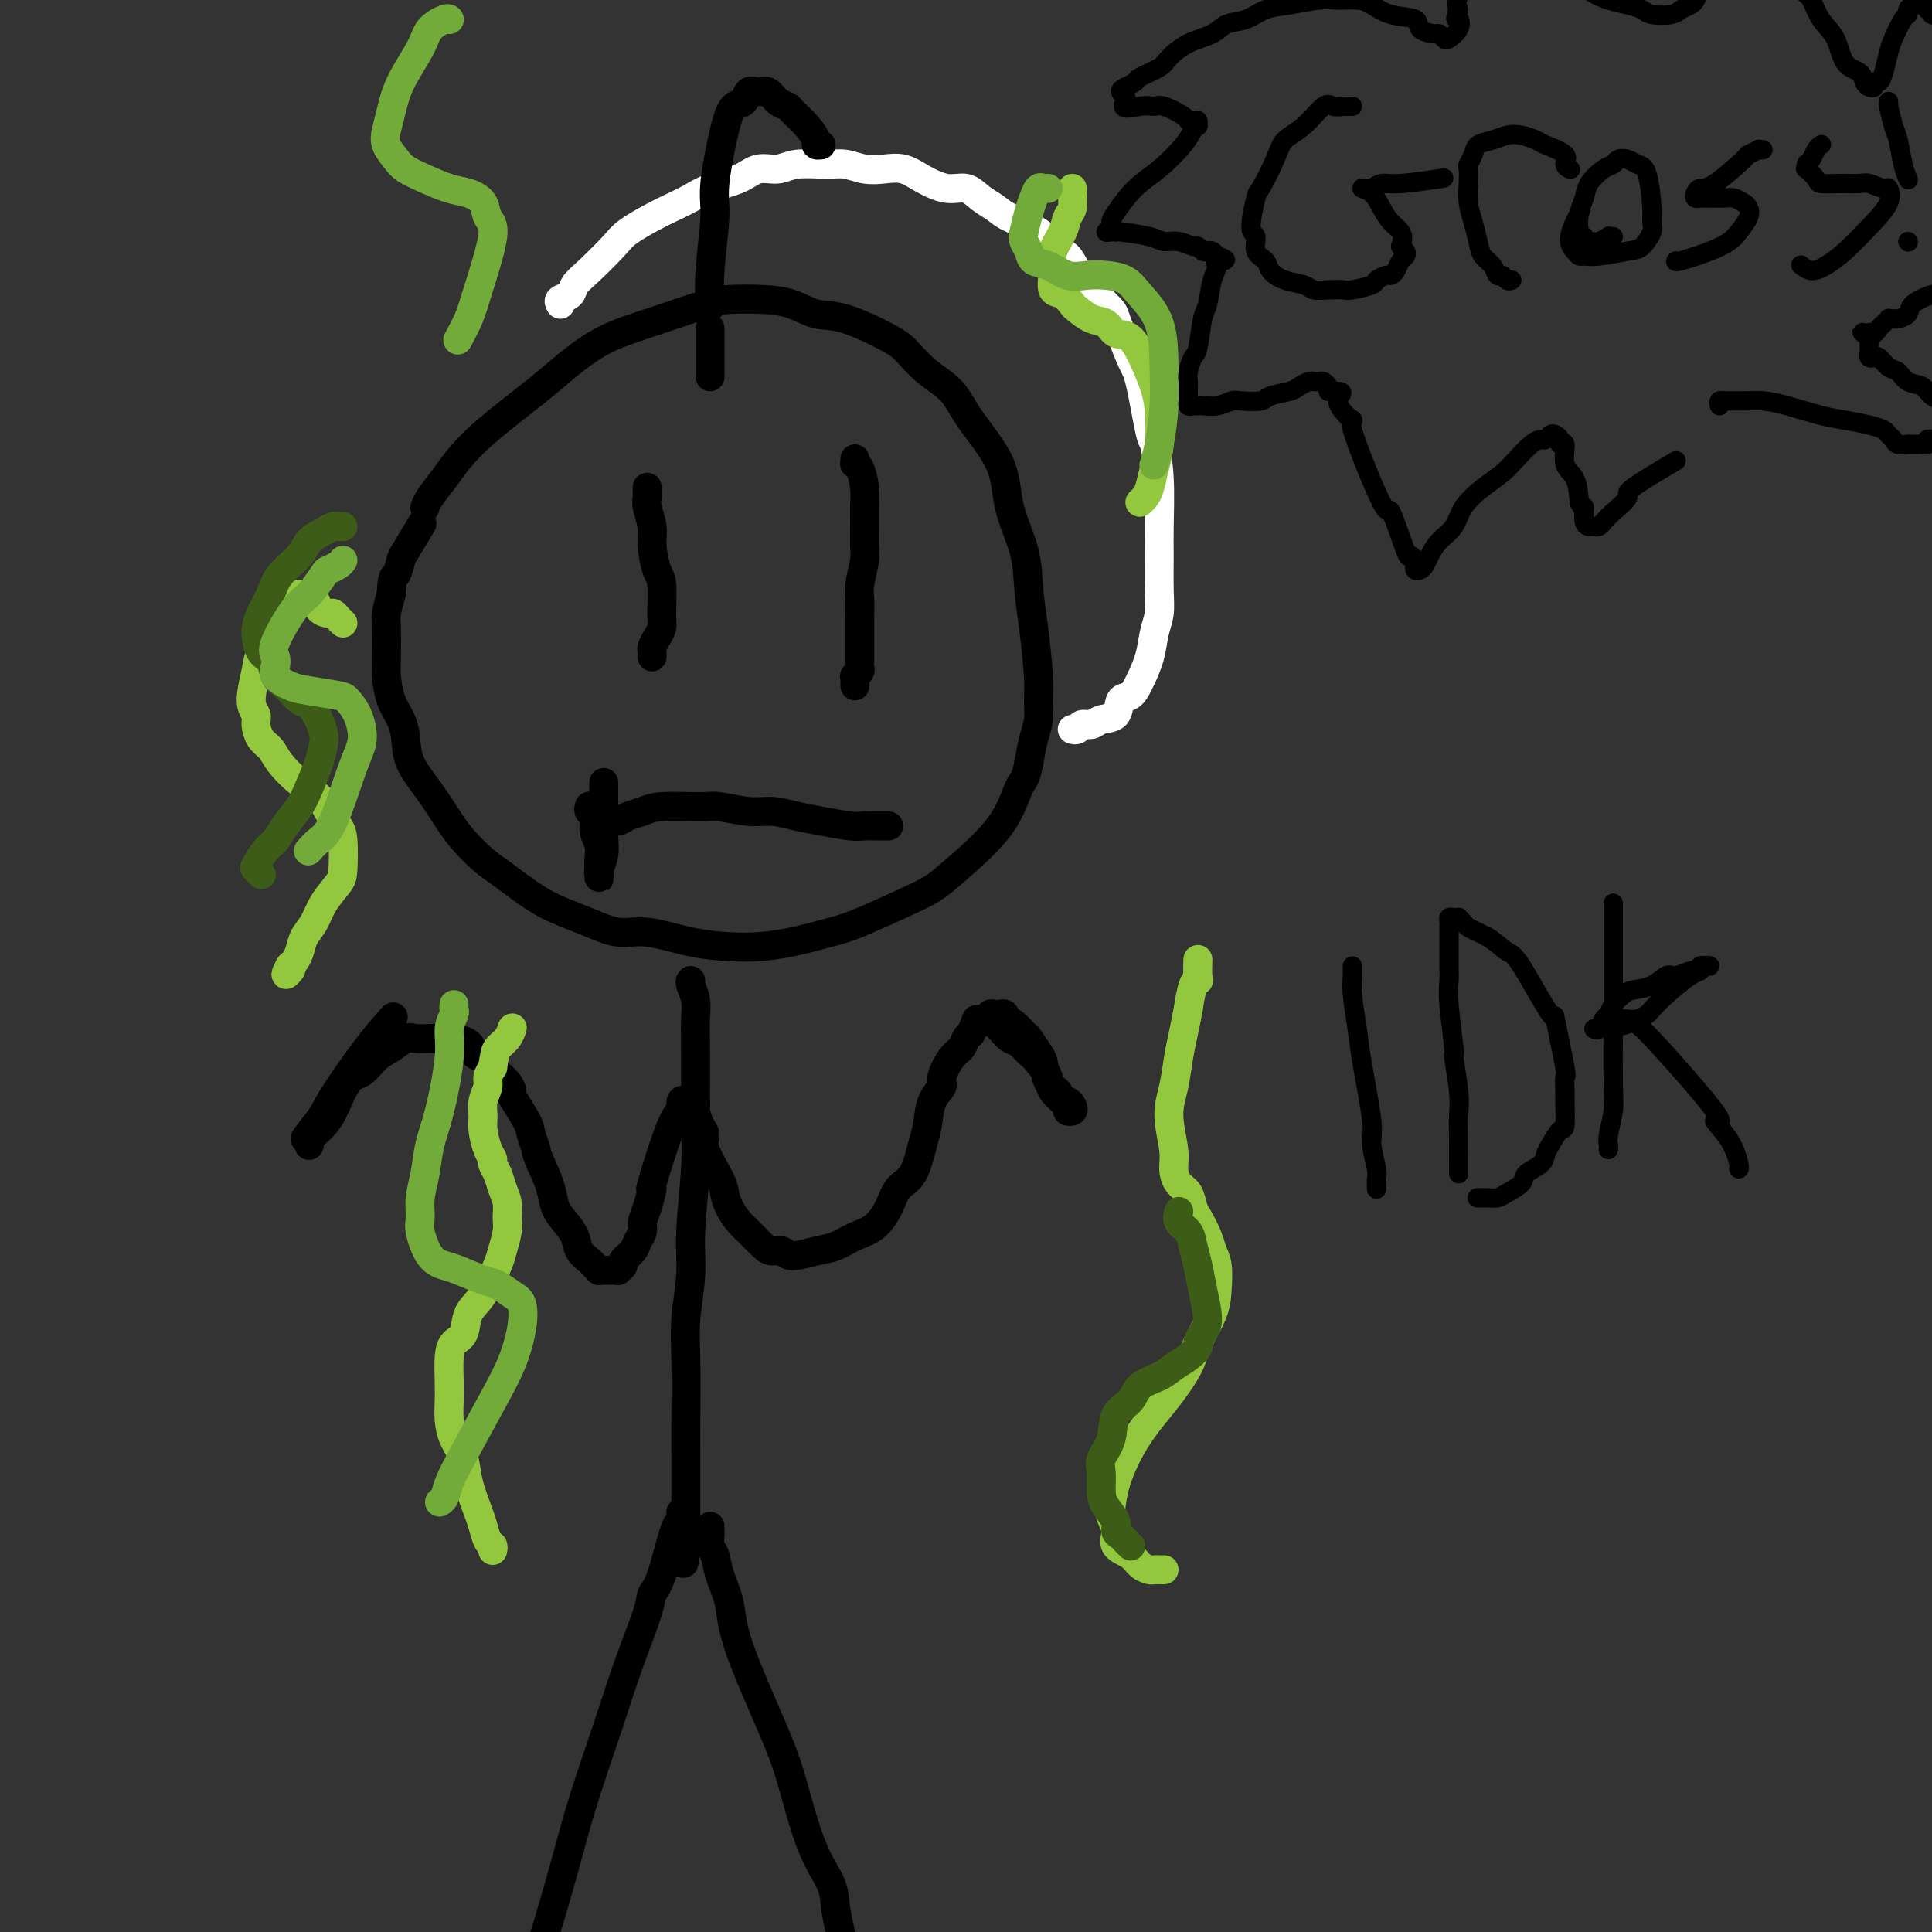 <svg viewBox='0 0 400 400' version='1.1' xmlns='http://www.w3.org/2000/svg' xmlns:xlink='http://www.w3.org/1999/xlink'><rect x="0" y="0" width="400" height="400" fill="#333333" stroke="none"/><g fill='none' stroke='#FFFFFF' stroke-width='6' stroke-linecap='round' stroke-linejoin='round'><path d='M116,63c-0.211,-0.355 -0.422,-0.710 0,-1c0.422,-0.290 1.475,-0.513 2,-1c0.525,-0.487 0.520,-1.236 1,-2c0.480,-0.764 1.443,-1.541 3,-3c1.557,-1.459 3.708,-3.598 5,-5c1.292,-1.402 1.725,-2.066 3,-3c1.275,-0.934 3.391,-2.136 5,-3c1.609,-0.864 2.712,-1.388 4,-2c1.288,-0.612 2.760,-1.312 4,-2c1.240,-0.688 2.247,-1.365 4,-2c1.753,-0.635 4.251,-1.228 6,-2c1.749,-0.772 2.750,-1.725 4,-2c1.250,-0.275 2.749,0.126 4,0c1.251,-0.126 2.252,-0.780 4,-1c1.748,-0.220 4.242,-0.008 6,0c1.758,0.008 2.779,-0.189 4,0c1.221,0.189 2.640,0.762 4,1c1.360,0.238 2.661,0.139 4,0c1.339,-0.139 2.718,-0.319 4,0c1.282,0.319 2.469,1.135 4,2c1.531,0.865 3.407,1.778 5,2c1.593,0.222 2.902,-0.247 4,0c1.098,0.247 1.984,1.211 3,2c1.016,0.789 2.163,1.404 3,2c0.837,0.596 1.364,1.174 3,2c1.636,0.826 4.381,1.901 6,3c1.619,1.099 2.111,2.223 3,3c0.889,0.777 2.177,1.208 3,2c0.823,0.792 1.183,1.944 2,3c0.817,1.056 2.091,2.016 3,3c0.909,0.984 1.455,1.992 2,3'/><path d='M228,62c2.533,2.626 2.366,2.191 3,4c0.634,1.809 2.068,5.861 3,8c0.932,2.139 1.360,2.364 2,5c0.640,2.636 1.492,7.682 2,10c0.508,2.318 0.672,1.907 1,3c0.328,1.093 0.821,3.688 1,7c0.179,3.312 0.045,7.340 0,10c-0.045,2.660 -0.000,3.953 0,6c0.000,2.047 -0.044,4.848 0,7c0.044,2.152 0.178,3.656 0,5c-0.178,1.344 -0.668,2.529 -1,4c-0.332,1.471 -0.507,3.228 -1,5c-0.493,1.772 -1.305,3.560 -2,5c-0.695,1.440 -1.274,2.534 -2,3c-0.726,0.466 -1.599,0.306 -2,1c-0.401,0.694 -0.331,2.242 -1,3c-0.669,0.758 -2.078,0.725 -3,1c-0.922,0.275 -1.358,0.858 -2,1c-0.642,0.142 -1.492,-0.158 -2,0c-0.508,0.158 -0.675,0.773 -1,1c-0.325,0.227 -0.807,0.065 -1,0c-0.193,-0.065 -0.096,-0.032 0,0'/></g>
<g fill='none' stroke='#000000' stroke-width='6' stroke-linecap='round' stroke-linejoin='round'><path d='M88,105c-0.039,0.129 -0.077,0.257 0,0c0.077,-0.257 0.271,-0.900 1,-2c0.729,-1.100 1.995,-2.655 3,-4c1.005,-1.345 1.750,-2.478 3,-4c1.250,-1.522 3.005,-3.433 6,-6c2.995,-2.567 7.230,-5.789 10,-8c2.770,-2.211 4.075,-3.412 6,-5c1.925,-1.588 4.469,-3.564 7,-5c2.531,-1.436 5.050,-2.333 7,-3c1.950,-0.667 3.332,-1.105 6,-2c2.668,-0.895 6.621,-2.246 9,-3c2.379,-0.754 3.184,-0.909 5,-1c1.816,-0.091 4.643,-0.116 7,0c2.357,0.116 4.244,0.375 6,1c1.756,0.625 3.381,1.615 5,2c1.619,0.385 3.231,0.163 6,1c2.769,0.837 6.695,2.733 9,4c2.305,1.267 2.989,1.903 4,3c1.011,1.097 2.349,2.653 4,4c1.651,1.347 3.616,2.486 5,4c1.384,1.514 2.188,3.403 4,6c1.812,2.597 4.632,5.900 6,9c1.368,3.100 1.285,5.995 2,9c0.715,3.005 2.230,6.120 3,9c0.770,2.880 0.796,5.526 1,8c0.204,2.474 0.588,4.775 1,8c0.412,3.225 0.854,7.372 1,10c0.146,2.628 -0.002,3.735 0,5c0.002,1.265 0.154,2.687 0,4c-0.154,1.313 -0.616,2.518 -1,4c-0.384,1.482 -0.692,3.241 -1,5'/><path d='M213,158c-0.649,3.563 -1.271,3.470 -2,5c-0.729,1.530 -1.566,4.683 -4,8c-2.434,3.317 -6.465,6.800 -9,9c-2.535,2.200 -3.576,3.118 -5,4c-1.424,0.882 -3.233,1.729 -6,3c-2.767,1.271 -6.491,2.968 -9,4c-2.509,1.032 -3.801,1.399 -6,2c-2.199,0.601 -5.304,1.435 -8,2c-2.696,0.565 -4.981,0.861 -7,1c-2.019,0.139 -3.771,0.122 -6,0c-2.229,-0.122 -4.934,-0.350 -8,-1c-3.066,-0.650 -6.495,-1.722 -9,-2c-2.505,-0.278 -4.088,0.238 -6,0c-1.912,-0.238 -4.152,-1.231 -6,-2c-1.848,-0.769 -3.303,-1.315 -5,-2c-1.697,-0.685 -3.636,-1.511 -6,-3c-2.364,-1.489 -5.152,-3.642 -7,-5c-1.848,-1.358 -2.754,-1.920 -4,-3c-1.246,-1.080 -2.831,-2.680 -4,-4c-1.169,-1.320 -1.923,-2.362 -3,-4c-1.077,-1.638 -2.477,-3.871 -4,-6c-1.523,-2.129 -3.168,-4.152 -4,-6c-0.832,-1.848 -0.850,-3.520 -1,-5c-0.150,-1.480 -0.432,-2.767 -1,-4c-0.568,-1.233 -1.421,-2.412 -2,-4c-0.579,-1.588 -0.884,-3.586 -1,-5c-0.116,-1.414 -0.041,-2.245 0,-4c0.041,-1.755 0.050,-4.434 0,-6c-0.050,-1.566 -0.157,-2.019 0,-3c0.157,-0.981 0.579,-2.491 1,-4'/><path d='M81,123c0.169,-4.138 0.592,-3.485 1,-4c0.408,-0.515 0.800,-2.200 1,-3c0.200,-0.800 0.208,-0.715 1,-2c0.792,-1.285 2.369,-3.938 3,-5c0.631,-1.062 0.315,-0.531 0,0'/><path d='M134,101c0.002,-0.092 0.005,-0.184 0,0c-0.005,0.184 -0.016,0.644 0,1c0.016,0.356 0.060,0.606 0,1c-0.060,0.394 -0.222,0.931 0,2c0.222,1.069 0.830,2.671 1,4c0.170,1.329 -0.097,2.387 0,4c0.097,1.613 0.559,3.783 1,5c0.441,1.217 0.860,1.482 1,3c0.140,1.518 -0.001,4.290 0,6c0.001,1.710 0.144,2.357 0,3c-0.144,0.643 -0.574,1.283 -1,2c-0.426,0.717 -0.846,1.512 -1,2c-0.154,0.488 -0.041,0.670 0,1c0.041,0.330 0.012,0.809 0,1c-0.012,0.191 -0.006,0.096 0,0'/><path d='M177,95c0.022,0.428 0.044,0.856 0,1c-0.044,0.144 -0.155,0.003 0,0c0.155,-0.003 0.577,0.132 1,1c0.423,0.868 0.846,2.470 1,4c0.154,1.530 0.037,2.987 0,4c-0.037,1.013 0.004,1.582 0,3c-0.004,1.418 -0.054,3.685 0,5c0.054,1.315 0.211,1.679 0,3c-0.211,1.321 -0.788,3.598 -1,5c-0.212,1.402 -0.057,1.927 0,3c0.057,1.073 0.015,2.693 0,4c-0.015,1.307 -0.004,2.301 0,3c0.004,0.699 0.002,1.104 0,2c-0.002,0.896 -0.004,2.282 0,3c0.004,0.718 0.015,0.766 0,1c-0.015,0.234 -0.057,0.654 0,1c0.057,0.346 0.211,0.618 0,1c-0.211,0.382 -0.789,0.873 -1,1c-0.211,0.127 -0.057,-0.110 0,0c0.057,0.110 0.015,0.568 0,1c-0.015,0.432 -0.004,0.838 0,1c0.004,0.162 0.002,0.081 0,0'/><path d='M125,171c0.237,-0.447 0.474,-0.894 1,-1c0.526,-0.106 1.342,0.130 2,0c0.658,-0.130 1.160,-0.624 2,-1c0.840,-0.376 2.020,-0.633 3,-1c0.980,-0.367 1.762,-0.845 4,-1c2.238,-0.155 5.932,0.014 8,0c2.068,-0.014 2.511,-0.211 4,0c1.489,0.211 4.023,0.831 6,1c1.977,0.169 3.397,-0.112 5,0c1.603,0.112 3.389,0.619 5,1c1.611,0.381 3.048,0.638 5,1c1.952,0.362 4.421,0.829 6,1c1.579,0.171 2.269,0.046 3,0c0.731,-0.046 1.502,-0.012 2,0c0.498,0.012 0.721,0.003 1,0c0.279,-0.003 0.614,-0.001 1,0c0.386,0.001 0.825,0.000 1,0c0.175,-0.000 0.088,-0.000 0,0'/><path d='M122,167c0.033,-0.102 0.065,-0.204 0,0c-0.065,0.204 -0.228,0.716 0,1c0.228,0.284 0.846,0.342 1,1c0.154,0.658 -0.155,1.916 0,3c0.155,1.084 0.773,1.994 1,3c0.227,1.006 0.061,2.109 0,3c-0.061,0.891 -0.017,1.572 0,2c0.017,0.428 0.008,0.604 0,1c-0.008,0.396 -0.016,1.012 0,1c0.016,-0.012 0.057,-0.653 0,-1c-0.057,-0.347 -0.211,-0.399 0,-1c0.211,-0.601 0.789,-1.751 1,-3c0.211,-1.249 0.057,-2.597 0,-4c-0.057,-1.403 -0.015,-2.859 0,-4c0.015,-1.141 0.004,-1.966 0,-3c-0.004,-1.034 -0.001,-2.279 0,-3c0.001,-0.721 0.000,-0.920 0,-1c-0.000,-0.080 -0.000,-0.040 0,0'/><path d='M170,30c-0.460,0.045 -0.920,0.089 -1,0c-0.080,-0.089 0.221,-0.313 0,-1c-0.221,-0.687 -0.965,-1.838 -2,-3c-1.035,-1.162 -2.360,-2.335 -3,-3c-0.640,-0.665 -0.595,-0.821 -1,-1c-0.405,-0.179 -1.259,-0.381 -2,-1c-0.741,-0.619 -1.367,-1.657 -2,-2c-0.633,-0.343 -1.271,0.008 -2,0c-0.729,-0.008 -1.548,-0.375 -2,0c-0.452,0.375 -0.537,1.494 -1,2c-0.463,0.506 -1.305,0.401 -2,1c-0.695,0.599 -1.244,1.902 -2,5c-0.756,3.098 -1.719,7.990 -2,11c-0.281,3.010 0.121,4.137 0,7c-0.121,2.863 -0.763,7.463 -1,11c-0.237,3.537 -0.068,6.011 0,7c0.068,0.989 0.034,0.495 0,0'/><path d='M147,78c0.000,-0.363 0.000,-0.725 0,-1c0.000,-0.275 0.000,-0.462 0,-1c0.000,-0.538 0.000,-1.426 0,-2c0.000,-0.574 0.000,-0.833 0,-1c0.000,-0.167 0.000,-0.241 0,-1c0.000,-0.759 -0.000,-2.204 0,-3c0.000,-0.796 0.000,-0.942 0,-1c0.000,-0.058 0.000,-0.029 0,0'/><path d='M143,203c-0.113,0.169 -0.226,0.338 0,1c0.226,0.662 0.792,1.816 1,3c0.208,1.184 0.057,2.399 0,4c-0.057,1.601 -0.019,3.588 0,6c0.019,2.412 0.020,5.250 0,8c-0.020,2.750 -0.062,5.412 0,8c0.062,2.588 0.227,5.102 0,9c-0.227,3.898 -0.845,9.182 -1,13c-0.155,3.818 0.155,6.172 0,9c-0.155,2.828 -0.774,6.129 -1,9c-0.226,2.871 -0.061,5.311 0,9c0.061,3.689 0.016,8.627 0,12c-0.016,3.373 -0.004,5.180 0,7c0.004,1.820 0.001,3.654 0,5c-0.001,1.346 -0.000,2.206 0,3c0.000,0.794 0.000,1.522 0,2c-0.000,0.478 -0.000,0.705 0,1c0.000,0.295 0.000,0.656 0,1c-0.000,0.344 -0.000,0.670 0,1c0.000,0.330 0.000,0.665 0,1'/><path d='M142,315c-0.387,17.226 -0.853,4.292 -1,0c-0.147,-4.292 0.027,0.058 0,1c-0.027,0.942 -0.254,-1.522 -1,0c-0.746,1.522 -2.011,7.032 -3,10c-0.989,2.968 -1.703,3.394 -2,4c-0.297,0.606 -0.178,1.391 -1,4c-0.822,2.609 -2.585,7.041 -4,11c-1.415,3.959 -2.482,7.444 -4,12c-1.518,4.556 -3.487,10.184 -5,15c-1.513,4.816 -2.571,8.820 -4,14c-1.429,5.180 -3.231,11.535 -5,17c-1.769,5.465 -3.507,10.039 -4,12c-0.493,1.961 0.260,1.309 0,2c-0.260,0.691 -1.531,2.724 -2,4c-0.469,1.276 -0.134,1.793 0,2c0.134,0.207 0.067,0.103 0,0'/><path d='M147,316c-0.007,0.360 -0.014,0.720 0,1c0.014,0.280 0.049,0.481 0,1c-0.049,0.519 -0.184,1.355 0,2c0.184,0.645 0.685,1.097 1,2c0.315,0.903 0.443,2.257 1,4c0.557,1.743 1.544,3.874 2,6c0.456,2.126 0.381,4.245 2,9c1.619,4.755 4.930,12.146 7,17c2.070,4.854 2.898,7.172 4,11c1.102,3.828 2.478,9.167 4,13c1.522,3.833 3.192,6.162 4,8c0.808,1.838 0.756,3.187 1,5c0.244,1.813 0.784,4.089 1,5c0.216,0.911 0.108,0.455 0,0'/><path d='M142,228c0.121,0.062 0.241,0.125 0,0c-0.241,-0.125 -0.845,-0.437 -1,0c-0.155,0.437 0.138,1.622 0,2c-0.138,0.378 -0.706,-0.050 -2,3c-1.294,3.050 -3.312,9.580 -4,12c-0.688,2.420 -0.044,0.731 0,1c0.044,0.269 -0.512,2.494 -1,4c-0.488,1.506 -0.909,2.291 -1,3c-0.091,0.709 0.148,1.341 0,2c-0.148,0.659 -0.685,1.343 -1,2c-0.315,0.657 -0.409,1.286 -1,2c-0.591,0.714 -1.678,1.512 -2,2c-0.322,0.488 0.121,0.667 0,1c-0.121,0.333 -0.806,0.821 -1,1c-0.194,0.179 0.102,0.048 0,0c-0.102,-0.048 -0.601,-0.012 -1,0c-0.399,0.012 -0.699,0.000 -1,0c-0.301,-0.000 -0.604,0.012 -1,0c-0.396,-0.012 -0.883,-0.047 -1,0c-0.117,0.047 0.138,0.175 0,0c-0.138,-0.175 -0.670,-0.655 -1,-1c-0.330,-0.345 -0.460,-0.556 -1,-1c-0.540,-0.444 -1.492,-1.121 -2,-2c-0.508,-0.879 -0.573,-1.959 -1,-3c-0.427,-1.041 -1.218,-2.042 -2,-3c-0.782,-0.958 -1.557,-1.873 -2,-3c-0.443,-1.127 -0.555,-2.465 -1,-4c-0.445,-1.535 -1.222,-3.268 -2,-5'/><path d='M112,241c-1.406,-3.310 -0.923,-2.584 -1,-3c-0.077,-0.416 -0.716,-1.974 -1,-3c-0.284,-1.026 -0.212,-1.520 -1,-3c-0.788,-1.480 -2.434,-3.944 -3,-5c-0.566,-1.056 -0.052,-0.703 0,-1c0.052,-0.297 -0.357,-1.244 -1,-2c-0.643,-0.756 -1.518,-1.319 -2,-2c-0.482,-0.681 -0.570,-1.479 -1,-2c-0.430,-0.521 -1.201,-0.767 -2,-1c-0.799,-0.233 -1.627,-0.455 -2,-1c-0.373,-0.545 -0.291,-1.414 -1,-2c-0.709,-0.586 -2.210,-0.889 -3,-1c-0.790,-0.111 -0.868,-0.032 -1,0c-0.132,0.032 -0.317,0.015 -1,0c-0.683,-0.015 -1.862,-0.027 -3,0c-1.138,0.027 -2.233,0.095 -3,0c-0.767,-0.095 -1.205,-0.353 -2,0c-0.795,0.353 -1.945,1.316 -3,2c-1.055,0.684 -2.013,1.090 -3,2c-0.987,0.910 -2.003,2.323 -3,3c-0.997,0.677 -1.973,0.619 -3,2c-1.027,1.381 -2.103,4.202 -3,6c-0.897,1.798 -1.613,2.572 -2,3c-0.387,0.428 -0.443,0.508 -1,1c-0.557,0.492 -1.613,1.394 -2,2c-0.387,0.606 -0.104,0.915 0,1c0.104,0.085 0.028,-0.054 0,0c-0.028,0.054 -0.008,0.301 0,0c0.008,-0.301 0.004,-1.151 0,-2'/><path d='M64,235c-2.267,2.272 0.567,-1.049 2,-3c1.433,-1.951 1.467,-2.533 3,-5c1.533,-2.467 4.567,-6.818 7,-10c2.433,-3.182 4.267,-5.195 5,-6c0.733,-0.805 0.367,-0.403 0,0'/><path d='M144,228c0.021,0.388 0.041,0.775 0,1c-0.041,0.225 -0.144,0.287 0,1c0.144,0.713 0.535,2.077 1,3c0.465,0.923 1.002,1.405 1,2c-0.002,0.595 -0.544,1.304 0,3c0.544,1.696 2.175,4.378 3,6c0.825,1.622 0.844,2.182 1,3c0.156,0.818 0.450,1.894 1,3c0.550,1.106 1.355,2.243 2,3c0.645,0.757 1.129,1.136 2,2c0.871,0.864 2.130,2.214 3,3c0.870,0.786 1.352,1.007 2,1c0.648,-0.007 1.464,-0.243 2,0c0.536,0.243 0.793,0.964 2,1c1.207,0.036 3.363,-0.615 5,-1c1.637,-0.385 2.755,-0.505 4,-1c1.245,-0.495 2.616,-1.364 4,-2c1.384,-0.636 2.780,-1.038 4,-2c1.220,-0.962 2.264,-2.485 3,-4c0.736,-1.515 1.166,-3.021 2,-4c0.834,-0.979 2.074,-1.432 3,-3c0.926,-1.568 1.539,-4.252 2,-6c0.461,-1.748 0.770,-2.559 1,-4c0.230,-1.441 0.380,-3.513 1,-5c0.620,-1.487 1.710,-2.391 2,-3c0.290,-0.609 -0.221,-0.923 0,-2c0.221,-1.077 1.173,-2.918 2,-4c0.827,-1.082 1.530,-1.407 2,-2c0.470,-0.593 0.706,-1.455 1,-2c0.294,-0.545 0.647,-0.772 1,-1'/><path d='M201,214c1.963,-4.878 0.870,-2.574 1,-2c0.130,0.574 1.484,-0.582 2,-1c0.516,-0.418 0.194,-0.098 0,0c-0.194,0.098 -0.259,-0.026 0,0c0.259,0.026 0.844,0.202 1,0c0.156,-0.202 -0.115,-0.782 0,-1c0.115,-0.218 0.618,-0.073 1,0c0.382,0.073 0.644,0.074 1,0c0.356,-0.074 0.806,-0.223 1,0c0.194,0.223 0.131,0.817 0,1c-0.131,0.183 -0.330,-0.046 0,0c0.330,0.046 1.188,0.366 2,1c0.812,0.634 1.579,1.581 2,2c0.421,0.419 0.498,0.310 1,1c0.502,0.690 1.430,2.179 2,3c0.570,0.821 0.783,0.976 1,2c0.217,1.024 0.440,2.918 1,4c0.560,1.082 1.458,1.351 2,2c0.542,0.649 0.729,1.677 1,2c0.271,0.323 0.625,-0.058 1,0c0.375,0.058 0.769,0.557 1,1c0.231,0.443 0.298,0.832 0,1c-0.298,0.168 -0.961,0.117 -1,0c-0.039,-0.117 0.546,-0.299 0,-1c-0.546,-0.701 -2.224,-1.919 -3,-3c-0.776,-1.081 -0.650,-2.023 -1,-3c-0.350,-0.977 -1.175,-1.988 -2,-3'/><path d='M215,220c-1.285,-1.578 -1.496,-1.522 -2,-2c-0.504,-0.478 -1.301,-1.491 -2,-2c-0.699,-0.509 -1.301,-0.515 -2,-1c-0.699,-0.485 -1.494,-1.450 -2,-2c-0.506,-0.550 -0.723,-0.683 -1,-1c-0.277,-0.317 -0.613,-0.816 -1,-1c-0.387,-0.184 -0.825,-0.053 -1,0c-0.175,0.053 -0.088,0.026 0,0'/></g>
<g fill='none' stroke='#93C83E' stroke-width='6' stroke-linecap='round' stroke-linejoin='round'><path d='M241,325c-0.326,0.005 -0.652,0.009 -1,0c-0.348,-0.009 -0.718,-0.032 -1,0c-0.282,0.032 -0.477,0.119 -1,0c-0.523,-0.119 -1.373,-0.445 -2,-1c-0.627,-0.555 -1.030,-1.340 -2,-2c-0.970,-0.660 -2.507,-1.195 -3,-2c-0.493,-0.805 0.058,-1.879 0,-3c-0.058,-1.121 -0.725,-2.287 -1,-3c-0.275,-0.713 -0.157,-0.972 0,-2c0.157,-1.028 0.353,-2.827 1,-5c0.647,-2.173 1.743,-4.722 3,-7c1.257,-2.278 2.673,-4.286 4,-6c1.327,-1.714 2.566,-3.135 4,-5c1.434,-1.865 3.065,-4.172 4,-6c0.935,-1.828 1.176,-3.175 2,-5c0.824,-1.825 2.233,-4.129 3,-6c0.767,-1.871 0.892,-3.310 1,-5c0.108,-1.690 0.197,-3.631 0,-5c-0.197,-1.369 -0.682,-2.167 -1,-3c-0.318,-0.833 -0.470,-1.703 -1,-3c-0.530,-1.297 -1.438,-3.022 -2,-4c-0.562,-0.978 -0.776,-1.210 -1,-2c-0.224,-0.790 -0.457,-2.139 -1,-3c-0.543,-0.861 -1.396,-1.236 -2,-2c-0.604,-0.764 -0.957,-1.918 -1,-3c-0.043,-1.082 0.226,-2.091 0,-4c-0.226,-1.909 -0.947,-4.719 -1,-7c-0.053,-2.281 0.563,-4.034 1,-6c0.437,-1.966 0.695,-4.145 1,-6c0.305,-1.855 0.659,-3.387 1,-5c0.341,-1.613 0.671,-3.306 1,-5'/><path d='M246,209c0.917,-6.451 1.710,-6.080 2,-6c0.290,0.080 0.078,-0.132 0,-1c-0.078,-0.868 -0.022,-2.391 0,-3c0.022,-0.609 0.011,-0.305 0,0'/><path d='M71,129c-0.325,-0.306 -0.649,-0.612 -1,-1c-0.351,-0.388 -0.728,-0.859 -1,-1c-0.272,-0.141 -0.440,0.049 -1,0c-0.560,-0.049 -1.511,-0.337 -2,-1c-0.489,-0.663 -0.516,-1.703 -1,-2c-0.484,-0.297 -1.427,0.147 -2,0c-0.573,-0.147 -0.777,-0.885 -1,-1c-0.223,-0.115 -0.465,0.392 -1,1c-0.535,0.608 -1.364,1.318 -2,2c-0.636,0.682 -1.081,1.338 -2,3c-0.919,1.662 -2.314,4.331 -3,6c-0.686,1.669 -0.665,2.338 -1,4c-0.335,1.662 -1.026,4.318 -1,6c0.026,1.682 0.768,2.392 1,3c0.232,0.608 -0.046,1.114 0,2c0.046,0.886 0.414,2.152 1,3c0.586,0.848 1.388,1.280 2,2c0.612,0.720 1.032,1.730 2,3c0.968,1.270 2.484,2.801 4,4c1.516,1.199 3.034,2.065 4,3c0.966,0.935 1.382,1.940 2,3c0.618,1.060 1.438,2.177 2,3c0.562,0.823 0.867,1.354 1,3c0.133,1.646 0.096,4.408 0,6c-0.096,1.592 -0.249,2.016 -1,3c-0.751,0.984 -2.099,2.529 -3,4c-0.901,1.471 -1.355,2.866 -2,4c-0.645,1.134 -1.482,2.005 -2,3c-0.518,0.995 -0.716,2.114 -1,3c-0.284,0.886 -0.652,1.539 -1,2c-0.348,0.461 -0.674,0.731 -1,1'/><path d='M60,200c-1.556,2.867 -0.444,1.533 0,1c0.444,-0.533 0.222,-0.267 0,0'/><path d='M102,321c0.087,-0.387 0.174,-0.773 0,-1c-0.174,-0.227 -0.609,-0.293 -1,-1c-0.391,-0.707 -0.738,-2.054 -1,-3c-0.262,-0.946 -0.438,-1.491 -1,-3c-0.562,-1.509 -1.510,-3.982 -2,-6c-0.490,-2.018 -0.524,-3.581 -1,-5c-0.476,-1.419 -1.396,-2.694 -2,-4c-0.604,-1.306 -0.892,-2.644 -1,-4c-0.108,-1.356 -0.036,-2.732 0,-4c0.036,-1.268 0.036,-2.429 0,-4c-0.036,-1.571 -0.106,-3.551 0,-5c0.106,-1.449 0.389,-2.367 1,-3c0.611,-0.633 1.550,-0.983 2,-2c0.450,-1.017 0.412,-2.702 1,-4c0.588,-1.298 1.804,-2.209 3,-4c1.196,-1.791 2.374,-4.461 3,-6c0.626,-1.539 0.701,-1.948 1,-3c0.299,-1.052 0.824,-2.746 1,-4c0.176,-1.254 0.005,-2.066 0,-3c-0.005,-0.934 0.157,-1.990 0,-3c-0.157,-1.010 -0.633,-1.973 -1,-3c-0.367,-1.027 -0.624,-2.116 -1,-3c-0.376,-0.884 -0.871,-1.563 -1,-2c-0.129,-0.437 0.108,-0.634 0,-1c-0.108,-0.366 -0.561,-0.903 -1,-2c-0.439,-1.097 -0.865,-2.755 -1,-4c-0.135,-1.245 0.019,-2.077 0,-3c-0.019,-0.923 -0.211,-1.938 0,-3c0.211,-1.062 0.826,-2.170 1,-3c0.174,-0.830 -0.093,-1.380 0,-2c0.093,-0.620 0.547,-1.310 1,-2'/><path d='M102,221c0.431,-2.828 0.507,-3.397 1,-4c0.493,-0.603 1.402,-1.239 2,-2c0.598,-0.761 0.885,-1.646 1,-2c0.115,-0.354 0.057,-0.177 0,0'/><path d='M222,39c-0.027,0.126 -0.053,0.253 0,1c0.053,0.747 0.186,2.116 0,3c-0.186,0.884 -0.690,1.285 -1,2c-0.310,0.715 -0.424,1.743 -1,3c-0.576,1.257 -1.613,2.741 -2,4c-0.387,1.259 -0.125,2.292 0,3c0.125,0.708 0.112,1.092 0,2c-0.112,0.908 -0.323,2.341 0,3c0.323,0.659 1.178,0.542 2,1c0.822,0.458 1.609,1.489 2,2c0.391,0.511 0.387,0.501 1,1c0.613,0.499 1.844,1.507 3,2c1.156,0.493 2.235,0.469 3,1c0.765,0.531 1.214,1.615 2,2c0.786,0.385 1.910,0.069 3,1c1.090,0.931 2.145,3.108 3,5c0.855,1.892 1.508,3.497 2,5c0.492,1.503 0.823,2.903 1,5c0.177,2.097 0.201,4.891 0,7c-0.201,2.109 -0.629,3.532 -1,5c-0.371,1.468 -0.687,2.981 -1,4c-0.313,1.019 -0.623,1.544 -1,2c-0.377,0.456 -0.822,0.845 -1,1c-0.178,0.155 -0.089,0.078 0,0'/></g>
<g fill='none' stroke='#3D5C18' stroke-width='6' stroke-linecap='round' stroke-linejoin='round'><path d='M71,109c-0.348,0.019 -0.696,0.038 -1,0c-0.304,-0.038 -0.564,-0.131 -1,0c-0.436,0.131 -1.047,0.488 -2,1c-0.953,0.512 -2.248,1.179 -3,2c-0.752,0.821 -0.962,1.797 -2,3c-1.038,1.203 -2.903,2.634 -4,4c-1.097,1.366 -1.425,2.668 -2,4c-0.575,1.332 -1.395,2.693 -2,4c-0.605,1.307 -0.994,2.561 -1,4c-0.006,1.439 0.372,3.062 1,4c0.628,0.938 1.505,1.191 2,2c0.495,0.809 0.609,2.173 1,3c0.391,0.827 1.061,1.118 2,2c0.939,0.882 2.147,2.356 3,3c0.853,0.644 1.351,0.456 2,1c0.649,0.544 1.450,1.818 2,3c0.550,1.182 0.850,2.272 1,3c0.150,0.728 0.150,1.093 0,2c-0.150,0.907 -0.449,2.354 -1,4c-0.551,1.646 -1.355,3.489 -2,5c-0.645,1.511 -1.133,2.688 -2,4c-0.867,1.312 -2.114,2.757 -3,4c-0.886,1.243 -1.411,2.284 -2,3c-0.589,0.716 -1.244,1.106 -2,2c-0.756,0.894 -1.615,2.291 -2,3c-0.385,0.709 -0.296,0.729 0,1c0.296,0.271 0.799,0.792 1,1c0.201,0.208 0.101,0.104 0,0'/><path d='M234,320c0.092,0.088 0.184,0.176 0,0c-0.184,-0.176 -0.644,-0.617 -1,-1c-0.356,-0.383 -0.607,-0.709 -1,-1c-0.393,-0.291 -0.928,-0.546 -1,-1c-0.072,-0.454 0.318,-1.107 0,-2c-0.318,-0.893 -1.346,-2.026 -2,-3c-0.654,-0.974 -0.934,-1.791 -1,-3c-0.066,-1.209 0.084,-2.812 0,-4c-0.084,-1.188 -0.400,-1.960 0,-3c0.400,-1.040 1.517,-2.347 2,-4c0.483,-1.653 0.331,-3.650 1,-5c0.669,-1.350 2.160,-2.052 3,-3c0.840,-0.948 1.028,-2.142 2,-3c0.972,-0.858 2.729,-1.381 4,-2c1.271,-0.619 2.056,-1.335 3,-2c0.944,-0.665 2.047,-1.281 3,-2c0.953,-0.719 1.755,-1.542 2,-2c0.245,-0.458 -0.067,-0.551 0,-1c0.067,-0.449 0.512,-1.253 1,-2c0.488,-0.747 1.019,-1.436 1,-3c-0.019,-1.564 -0.587,-4.004 -1,-6c-0.413,-1.996 -0.671,-3.547 -1,-5c-0.329,-1.453 -0.729,-2.806 -1,-4c-0.271,-1.194 -0.413,-2.227 -1,-3c-0.587,-0.773 -1.620,-1.285 -2,-2c-0.380,-0.715 -0.109,-1.633 0,-2c0.109,-0.367 0.054,-0.184 0,0'/></g>
<g fill='none' stroke='#73AB3A' stroke-width='6' stroke-linecap='round' stroke-linejoin='round'><path d='M94,208c-0.034,0.372 -0.067,0.745 0,1c0.067,0.255 0.236,0.394 0,1c-0.236,0.606 -0.875,1.680 -1,3c-0.125,1.320 0.264,2.887 0,6c-0.264,3.113 -1.181,7.772 -2,11c-0.819,3.228 -1.541,5.026 -2,7c-0.459,1.974 -0.654,4.126 -1,6c-0.346,1.874 -0.844,3.472 -1,5c-0.156,1.528 0.028,2.986 0,4c-0.028,1.014 -0.268,1.585 0,3c0.268,1.415 1.043,3.673 2,5c0.957,1.327 2.094,1.721 3,2c0.906,0.279 1.581,0.443 3,1c1.419,0.557 3.583,1.507 5,2c1.417,0.493 2.088,0.527 3,1c0.912,0.473 2.067,1.383 3,2c0.933,0.617 1.646,0.940 2,2c0.354,1.060 0.351,2.857 0,5c-0.351,2.143 -1.049,4.633 -2,7c-0.951,2.367 -2.153,4.610 -4,8c-1.847,3.390 -4.337,7.928 -6,11c-1.663,3.072 -2.497,4.679 -3,6c-0.503,1.321 -0.674,2.356 -1,3c-0.326,0.644 -0.807,0.898 -1,1c-0.193,0.102 -0.096,0.051 0,0'/><path d='M71,116c-0.206,0.310 -0.413,0.620 -1,1c-0.587,0.380 -1.556,0.829 -2,1c-0.444,0.171 -0.364,0.062 -1,1c-0.636,0.938 -1.988,2.923 -3,4c-1.012,1.077 -1.685,1.247 -3,3c-1.315,1.753 -3.272,5.089 -4,7c-0.728,1.911 -0.228,2.396 0,3c0.228,0.604 0.183,1.328 0,2c-0.183,0.672 -0.506,1.292 0,2c0.506,0.708 1.841,1.503 3,2c1.159,0.497 2.144,0.695 4,1c1.856,0.305 4.584,0.717 6,1c1.416,0.283 1.519,0.436 2,1c0.481,0.564 1.339,1.540 2,3c0.661,1.460 1.126,3.404 1,5c-0.126,1.596 -0.843,2.845 -2,6c-1.157,3.155 -2.753,8.217 -4,11c-1.247,2.783 -2.143,3.288 -3,4c-0.857,0.712 -1.673,1.632 -2,2c-0.327,0.368 -0.163,0.184 0,0'/><path d='M217,39c-0.334,0.044 -0.667,0.088 -1,0c-0.333,-0.088 -0.664,-0.309 -1,0c-0.336,0.309 -0.675,1.146 -1,2c-0.325,0.854 -0.635,1.724 -1,3c-0.365,1.276 -0.783,2.956 -1,4c-0.217,1.044 -0.232,1.450 0,2c0.232,0.550 0.711,1.244 1,2c0.289,0.756 0.386,1.575 1,2c0.614,0.425 1.743,0.455 3,1c1.257,0.545 2.642,1.603 4,2c1.358,0.397 2.690,0.132 4,0c1.310,-0.132 2.600,-0.131 4,0c1.400,0.131 2.912,0.390 4,1c1.088,0.610 1.753,1.569 3,3c1.247,1.431 3.077,3.333 4,6c0.923,2.667 0.941,6.099 1,9c0.059,2.901 0.160,5.273 0,8c-0.160,2.727 -0.582,5.811 -1,8c-0.418,2.189 -0.834,3.483 -1,4c-0.166,0.517 -0.083,0.259 0,0'/><path d='M93,4c0.031,0.040 0.062,0.081 0,0c-0.062,-0.081 -0.216,-0.283 -1,0c-0.784,0.283 -2.199,1.052 -3,2c-0.801,0.948 -0.987,2.077 -2,4c-1.013,1.923 -2.854,4.640 -4,7c-1.146,2.360 -1.599,4.361 -2,6c-0.401,1.639 -0.752,2.914 -1,4c-0.248,1.086 -0.394,1.983 0,3c0.394,1.017 1.330,2.156 2,3c0.670,0.844 1.076,1.394 2,2c0.924,0.606 2.365,1.268 4,2c1.635,0.732 3.464,1.532 5,2c1.536,0.468 2.780,0.603 4,1c1.220,0.397 2.416,1.056 3,2c0.584,0.944 0.555,2.173 1,3c0.445,0.827 1.362,1.252 1,4c-0.362,2.748 -2.004,7.819 -3,11c-0.996,3.181 -1.345,4.472 -2,6c-0.655,1.528 -1.616,3.294 -2,4c-0.384,0.706 -0.192,0.353 0,0'/></g>
<g fill='none' stroke='#000000' stroke-width='4' stroke-linecap='round' stroke-linejoin='round'><path d='M280,22c-0.360,0.007 -0.721,0.015 -1,0c-0.279,-0.015 -0.477,-0.051 -1,0c-0.523,0.051 -1.370,0.191 -2,0c-0.630,-0.191 -1.041,-0.712 -2,0c-0.959,0.712 -2.466,2.658 -4,4c-1.534,1.342 -3.095,2.080 -4,3c-0.905,0.920 -1.152,2.023 -2,4c-0.848,1.977 -2.296,4.827 -3,6c-0.704,1.173 -0.665,0.671 -1,2c-0.335,1.329 -1.044,4.491 -1,6c0.044,1.509 0.843,1.364 1,2c0.157,0.636 -0.326,2.054 0,3c0.326,0.946 1.462,1.420 2,2c0.538,0.580 0.478,1.266 1,2c0.522,0.734 1.625,1.517 3,2c1.375,0.483 3.024,0.666 4,1c0.976,0.334 1.281,0.818 2,1c0.719,0.182 1.851,0.060 3,0c1.149,-0.060 2.315,-0.058 3,0c0.685,0.058 0.890,0.174 2,0c1.110,-0.174 3.123,-0.637 4,-1c0.877,-0.363 0.616,-0.626 1,-1c0.384,-0.374 1.413,-0.860 2,-1c0.587,-0.140 0.732,0.065 1,0c0.268,-0.065 0.657,-0.399 1,-1c0.343,-0.601 0.638,-1.471 1,-2c0.362,-0.529 0.790,-0.719 1,-1c0.210,-0.281 0.203,-0.652 0,-1c-0.203,-0.348 -0.601,-0.674 -1,-1'/><path d='M290,51c0.559,-1.523 0.457,-2.331 0,-3c-0.457,-0.669 -1.268,-1.199 -2,-2c-0.732,-0.801 -1.385,-1.874 -2,-3c-0.615,-1.126 -1.193,-2.306 -2,-3c-0.807,-0.694 -1.845,-0.903 -2,-1c-0.155,-0.097 0.573,-0.082 1,0c0.427,0.082 0.554,0.232 1,0c0.446,-0.232 1.212,-0.846 2,-1c0.788,-0.154 1.597,0.151 4,0c2.403,-0.151 6.401,-0.757 8,-1c1.599,-0.243 0.800,-0.121 0,0'/><path d='M313,58c-0.336,0.126 -0.671,0.253 -1,0c-0.329,-0.253 -0.651,-0.885 -1,-1c-0.349,-0.115 -0.723,0.287 -1,0c-0.277,-0.287 -0.456,-1.262 -1,-2c-0.544,-0.738 -1.452,-1.240 -2,-2c-0.548,-0.760 -0.735,-1.780 -1,-3c-0.265,-1.220 -0.608,-2.641 -1,-4c-0.392,-1.359 -0.834,-2.657 -1,-4c-0.166,-1.343 -0.057,-2.731 0,-4c0.057,-1.269 0.063,-2.420 0,-3c-0.063,-0.580 -0.194,-0.590 0,-1c0.194,-0.410 0.712,-1.221 1,-2c0.288,-0.779 0.347,-1.526 1,-2c0.653,-0.474 1.902,-0.675 3,-1c1.098,-0.325 2.047,-0.775 3,-1c0.953,-0.225 1.911,-0.226 3,0c1.089,0.226 2.310,0.677 3,1c0.690,0.323 0.851,0.517 2,1c1.149,0.483 3.287,1.253 4,2c0.713,0.747 -0.000,1.470 0,2c0.000,0.530 0.714,0.866 1,1c0.286,0.134 0.143,0.067 0,0'/><path d='M334,49c-0.469,0.031 -0.939,0.062 -1,0c-0.061,-0.062 0.286,-0.216 0,0c-0.286,0.216 -1.204,0.804 -2,1c-0.796,0.196 -1.468,0.001 -2,0c-0.532,-0.001 -0.924,0.190 -1,0c-0.076,-0.190 0.163,-0.763 0,-1c-0.163,-0.237 -0.728,-0.137 -1,-1c-0.272,-0.863 -0.252,-2.689 0,-4c0.252,-1.311 0.735,-2.106 1,-3c0.265,-0.894 0.312,-1.887 1,-3c0.688,-1.113 2.018,-2.347 3,-3c0.982,-0.653 1.614,-0.724 2,-1c0.386,-0.276 0.524,-0.758 1,-1c0.476,-0.242 1.290,-0.244 2,0c0.710,0.244 1.316,0.736 2,1c0.684,0.264 1.445,0.302 2,2c0.555,1.698 0.903,5.057 1,7c0.097,1.943 -0.057,2.472 0,3c0.057,0.528 0.324,1.055 0,2c-0.324,0.945 -1.239,2.306 -2,3c-0.761,0.694 -1.369,0.720 -3,1c-1.631,0.280 -4.285,0.815 -6,1c-1.715,0.185 -2.491,0.021 -3,0c-0.509,-0.021 -0.753,0.102 -1,0c-0.247,-0.102 -0.499,-0.429 -1,-1c-0.501,-0.571 -1.250,-1.384 -1,-3c0.250,-1.616 1.500,-4.033 2,-5c0.500,-0.967 0.250,-0.483 0,0'/><path d='M365,31c-0.487,0.033 -0.973,0.065 -1,0c-0.027,-0.065 0.407,-0.228 0,0c-0.407,0.228 -1.654,0.849 -2,1c-0.346,0.151 0.208,-0.166 -1,1c-1.208,1.166 -4.177,3.815 -6,5c-1.823,1.185 -2.500,0.906 -3,1c-0.500,0.094 -0.821,0.561 -1,1c-0.179,0.439 -0.214,0.850 0,1c0.214,0.150 0.676,0.039 1,0c0.324,-0.039 0.510,-0.007 1,0c0.490,0.007 1.283,-0.010 2,0c0.717,0.010 1.357,0.046 2,0c0.643,-0.046 1.291,-0.174 2,0c0.709,0.174 1.481,0.652 2,1c0.519,0.348 0.785,0.568 1,1c0.215,0.432 0.380,1.076 0,2c-0.380,0.924 -1.303,2.128 -2,3c-0.697,0.872 -1.167,1.410 -2,2c-0.833,0.590 -2.027,1.230 -4,2c-1.973,0.770 -4.723,1.669 -6,2c-1.277,0.331 -1.079,0.095 -1,0c0.079,-0.095 0.040,-0.047 0,0'/><path d='M377,30c0.091,-0.058 0.183,-0.116 0,0c-0.183,0.116 -0.639,0.408 -1,1c-0.361,0.592 -0.625,1.486 -1,2c-0.375,0.514 -0.860,0.649 -1,1c-0.140,0.351 0.065,0.917 0,1c-0.065,0.083 -0.400,-0.317 0,0c0.400,0.317 1.534,1.352 2,2c0.466,0.648 0.265,0.910 1,1c0.735,0.090 2.406,0.008 4,0c1.594,-0.008 3.109,0.058 4,0c0.891,-0.058 1.156,-0.239 2,0c0.844,0.239 2.267,0.900 3,1c0.733,0.100 0.776,-0.359 1,0c0.224,0.359 0.629,1.537 0,3c-0.629,1.463 -2.291,3.211 -4,5c-1.709,1.789 -3.463,3.617 -5,5c-1.537,1.383 -2.855,2.319 -4,3c-1.145,0.681 -2.116,1.106 -3,1c-0.884,-0.106 -1.681,-0.745 -2,-1c-0.319,-0.255 -0.159,-0.128 0,0'/><path d='M356,84c-0.101,-0.423 -0.201,-0.846 0,-1c0.201,-0.154 0.704,-0.039 1,0c0.296,0.039 0.385,0.003 1,0c0.615,-0.003 1.755,0.027 3,0c1.245,-0.027 2.595,-0.109 4,0c1.405,0.109 2.867,0.410 5,1c2.133,0.590 4.939,1.467 7,2c2.061,0.533 3.379,0.720 5,1c1.621,0.280 3.546,0.653 5,1c1.454,0.347 2.436,0.667 3,1c0.564,0.333 0.710,0.678 1,1c0.290,0.322 0.726,0.622 1,1c0.274,0.378 0.388,0.833 1,1c0.612,0.167 1.723,0.046 2,0c0.277,-0.046 -0.281,-0.016 0,0c0.281,0.016 1.400,0.018 2,0c0.600,-0.018 0.682,-0.057 1,0c0.318,0.057 0.873,0.212 1,0c0.127,-0.212 -0.173,-0.789 0,-1c0.173,-0.211 0.820,-0.057 1,0c0.180,0.057 -0.106,0.015 0,0c0.106,-0.015 0.606,-0.004 1,0c0.394,0.004 0.683,0.001 1,0c0.317,-0.001 0.662,-0.000 1,0c0.338,0.000 0.669,0.000 1,0'/><path d='M404,91c7.378,1.083 1.823,0.291 0,0c-1.823,-0.291 0.086,-0.081 1,0c0.914,0.081 0.834,0.031 1,0c0.166,-0.031 0.577,-0.045 1,0c0.423,0.045 0.858,0.147 1,0c0.142,-0.147 -0.008,-0.545 0,-1c0.008,-0.455 0.173,-0.969 0,-1c-0.173,-0.031 -0.683,0.421 -1,0c-0.317,-0.421 -0.440,-1.713 -1,-2c-0.560,-0.287 -1.557,0.433 -2,0c-0.443,-0.433 -0.331,-2.018 -1,-3c-0.669,-0.982 -2.118,-1.361 -3,-2c-0.882,-0.639 -1.196,-1.538 -2,-2c-0.804,-0.462 -2.099,-0.488 -3,-1c-0.901,-0.512 -1.408,-1.509 -2,-2c-0.592,-0.491 -1.269,-0.474 -2,-1c-0.731,-0.526 -1.516,-1.594 -2,-2c-0.484,-0.406 -0.665,-0.150 -1,0c-0.335,0.150 -0.822,0.195 -1,0c-0.178,-0.195 -0.048,-0.630 0,-1c0.048,-0.370 0.013,-0.677 0,-1c-0.013,-0.323 -0.004,-0.664 0,-1c0.004,-0.336 0.002,-0.668 0,-1'/><path d='M387,70c-2.927,-2.566 -0.743,-0.480 0,0c0.743,0.480 0.045,-0.646 0,-1c-0.045,-0.354 0.561,0.063 1,0c0.439,-0.063 0.709,-0.605 1,-1c0.291,-0.395 0.602,-0.641 1,-1c0.398,-0.359 0.885,-0.830 1,-1c0.115,-0.170 -0.140,-0.037 0,0c0.140,0.037 0.676,-0.022 1,0c0.324,0.022 0.434,0.123 1,0c0.566,-0.123 1.586,-0.471 2,-1c0.414,-0.529 0.222,-1.240 1,-2c0.778,-0.760 2.528,-1.569 4,-2c1.472,-0.431 2.667,-0.482 4,-1c1.333,-0.518 2.804,-1.501 4,-2c1.196,-0.499 2.118,-0.512 3,-1c0.882,-0.488 1.725,-1.450 3,-2c1.275,-0.550 2.983,-0.687 4,-1c1.017,-0.313 1.344,-0.801 2,-1c0.656,-0.199 1.640,-0.109 2,0c0.360,0.109 0.097,0.236 0,0c-0.097,-0.236 -0.026,-0.837 0,-1c0.026,-0.163 0.007,0.110 0,0c-0.007,-0.110 -0.002,-0.603 0,-1c0.002,-0.397 0.001,-0.699 0,-1'/><path d='M422,50c-0.175,-0.421 -0.613,0.025 -1,0c-0.387,-0.025 -0.725,-0.522 -1,-1c-0.275,-0.478 -0.489,-0.936 -1,-1c-0.511,-0.064 -1.321,0.267 -2,0c-0.679,-0.267 -1.229,-1.133 -2,-2c-0.771,-0.867 -1.765,-1.737 -2,-2c-0.235,-0.263 0.287,0.079 0,0c-0.287,-0.079 -1.383,-0.581 -2,-1c-0.617,-0.419 -0.754,-0.757 -1,-1c-0.246,-0.243 -0.602,-0.393 -1,-1c-0.398,-0.607 -0.839,-1.673 -1,-2c-0.161,-0.327 -0.043,0.083 0,0c0.043,-0.083 0.011,-0.660 0,-1c-0.011,-0.340 -0.000,-0.442 0,-1c0.000,-0.558 -0.010,-1.572 0,-2c0.010,-0.428 0.041,-0.270 0,-1c-0.041,-0.730 -0.155,-2.349 0,-3c0.155,-0.651 0.577,-0.334 1,-1c0.423,-0.666 0.846,-2.317 1,-3c0.154,-0.683 0.038,-0.400 0,-1c-0.038,-0.600 0.001,-2.085 0,-3c-0.001,-0.915 -0.041,-1.260 0,-2c0.041,-0.740 0.162,-1.875 0,-3c-0.162,-1.125 -0.606,-2.241 -1,-3c-0.394,-0.759 -0.738,-1.163 -1,-2c-0.262,-0.837 -0.440,-2.108 -1,-3c-0.560,-0.892 -1.501,-1.404 -2,-2c-0.499,-0.596 -0.558,-1.276 -1,-2c-0.442,-0.724 -1.269,-1.493 -2,-2c-0.731,-0.507 -1.365,-0.754 -2,-1'/><path d='M400,3c-1.478,-2.563 -0.175,-1.472 0,-1c0.175,0.472 -0.780,0.325 -1,0c-0.220,-0.325 0.295,-0.830 0,-1c-0.295,-0.170 -1.402,-0.007 -2,0c-0.598,0.007 -0.689,-0.143 -1,0c-0.311,0.143 -0.843,0.578 -1,1c-0.157,0.422 0.060,0.830 0,1c-0.060,0.170 -0.397,0.102 -1,1c-0.603,0.898 -1.472,2.761 -2,4c-0.528,1.239 -0.715,1.852 -1,3c-0.285,1.148 -0.668,2.830 -1,4c-0.332,1.170 -0.614,1.828 -1,2c-0.386,0.172 -0.875,-0.143 -1,0c-0.125,0.143 0.114,0.743 0,1c-0.114,0.257 -0.582,0.172 -1,0c-0.418,-0.172 -0.787,-0.432 -1,-1c-0.213,-0.568 -0.270,-1.444 -1,-2c-0.730,-0.556 -2.134,-0.791 -3,-2c-0.866,-1.209 -1.194,-3.391 -2,-5c-0.806,-1.609 -2.091,-2.644 -3,-4c-0.909,-1.356 -1.441,-3.032 -2,-4c-0.559,-0.968 -1.144,-1.229 -2,-2c-0.856,-0.771 -1.982,-2.052 -3,-3c-1.018,-0.948 -1.928,-1.563 -3,-2c-1.072,-0.437 -2.306,-0.696 -3,-1c-0.694,-0.304 -0.847,-0.652 -1,-1'/><path d='M363,-9c-4.296,-4.268 -2.536,-1.938 -2,-1c0.536,0.938 -0.153,0.484 -1,0c-0.847,-0.484 -1.851,-0.998 -2,-1c-0.149,-0.002 0.556,0.506 0,1c-0.556,0.494 -2.373,0.972 -3,1c-0.627,0.028 -0.065,-0.396 0,0c0.065,0.396 -0.367,1.611 -1,3c-0.633,1.389 -1.466,2.950 -2,4c-0.534,1.050 -0.770,1.589 -1,2c-0.230,0.411 -0.456,0.696 -1,1c-0.544,0.304 -1.408,0.628 -2,1c-0.592,0.372 -0.913,0.791 -2,1c-1.087,0.209 -2.941,0.209 -4,0c-1.059,-0.209 -1.324,-0.626 -2,-1c-0.676,-0.374 -1.764,-0.705 -3,-1c-1.236,-0.295 -2.620,-0.555 -4,-1c-1.380,-0.445 -2.756,-1.075 -4,-2c-1.244,-0.925 -2.354,-2.146 -4,-3c-1.646,-0.854 -3.826,-1.343 -5,-2c-1.174,-0.657 -1.340,-1.482 -2,-2c-0.660,-0.518 -1.812,-0.728 -3,-1c-1.188,-0.272 -2.412,-0.606 -3,-1c-0.588,-0.394 -0.539,-0.848 -1,-1c-0.461,-0.152 -1.431,-0.001 -2,0c-0.569,0.001 -0.738,-0.148 -1,0c-0.262,0.148 -0.617,0.592 -1,1c-0.383,0.408 -0.793,0.779 -1,1c-0.207,0.221 -0.209,0.290 -1,2c-0.791,1.710 -2.369,5.060 -3,7c-0.631,1.940 -0.316,2.470 0,3'/><path d='M302,2c-1.112,2.529 -0.393,1.851 0,2c0.393,0.149 0.458,1.126 0,2c-0.458,0.874 -1.441,1.644 -2,2c-0.559,0.356 -0.696,0.299 -1,0c-0.304,-0.299 -0.776,-0.839 -1,-1c-0.224,-0.161 -0.199,0.055 -1,0c-0.801,-0.055 -2.429,-0.383 -3,-1c-0.571,-0.617 -0.085,-1.524 -1,-2c-0.915,-0.476 -3.232,-0.521 -5,-1c-1.768,-0.479 -2.986,-1.393 -4,-2c-1.014,-0.607 -1.825,-0.907 -3,-1c-1.175,-0.093 -2.715,0.020 -4,0c-1.285,-0.020 -2.315,-0.175 -4,0c-1.685,0.175 -4.024,0.680 -6,1c-1.976,0.320 -3.588,0.455 -5,1c-1.412,0.545 -2.623,1.501 -4,2c-1.377,0.499 -2.919,0.542 -4,1c-1.081,0.458 -1.702,1.331 -3,2c-1.298,0.669 -3.274,1.135 -5,2c-1.726,0.865 -3.201,2.130 -4,3c-0.799,0.870 -0.923,1.346 -2,2c-1.077,0.654 -3.108,1.485 -4,2c-0.892,0.515 -0.645,0.715 -1,1c-0.355,0.285 -1.312,0.654 -2,1c-0.688,0.346 -1.108,0.670 -1,1c0.108,0.330 0.745,0.666 1,1c0.255,0.334 0.127,0.667 0,1'/><path d='M233,21c-1.498,2.075 1.258,1.264 3,1c1.742,-0.264 2.469,0.021 3,0c0.531,-0.021 0.864,-0.346 2,0c1.136,0.346 3.075,1.365 4,2c0.925,0.635 0.837,0.888 1,1c0.163,0.112 0.577,0.085 1,0c0.423,-0.085 0.856,-0.226 1,0c0.144,0.226 -0.001,0.819 0,1c0.001,0.181 0.146,-0.050 0,0c-0.146,0.050 -0.585,0.380 -1,1c-0.415,0.620 -0.805,1.528 -2,3c-1.195,1.472 -3.195,3.507 -5,5c-1.805,1.493 -3.416,2.442 -5,4c-1.584,1.558 -3.139,3.724 -4,5c-0.861,1.276 -1.026,1.662 -1,2c0.026,0.338 0.242,0.627 0,1c-0.242,0.373 -0.942,0.831 -1,1c-0.058,0.169 0.527,0.048 1,0c0.473,-0.048 0.836,-0.023 1,0c0.164,0.023 0.129,0.044 0,0c-0.129,-0.044 -0.354,-0.151 1,0c1.354,0.151 4.285,0.561 6,1c1.715,0.439 2.214,0.906 3,1c0.786,0.094 1.860,-0.185 3,0c1.140,0.185 2.347,0.833 3,1c0.653,0.167 0.752,-0.149 1,0c0.248,0.149 0.644,0.762 1,1c0.356,0.238 0.673,0.103 1,0c0.327,-0.103 0.665,-0.172 1,0c0.335,0.172 0.668,0.586 1,1'/><path d='M252,53c3.391,1.123 0.867,0.930 0,1c-0.867,0.070 -0.078,0.404 0,1c0.078,0.596 -0.556,1.453 -1,3c-0.444,1.547 -0.697,3.783 -1,5c-0.303,1.217 -0.656,1.415 -1,3c-0.344,1.585 -0.681,4.556 -1,6c-0.319,1.444 -0.621,1.360 -1,2c-0.379,0.640 -0.833,2.002 -1,3c-0.167,0.998 -0.045,1.630 0,2c0.045,0.370 0.015,0.477 0,1c-0.015,0.523 -0.014,1.461 0,2c0.014,0.539 0.042,0.681 0,1c-0.042,0.319 -0.153,0.817 0,1c0.153,0.183 0.571,0.050 1,0c0.429,-0.050 0.867,-0.017 1,0c0.133,0.017 -0.041,0.018 0,0c0.041,-0.018 0.298,-0.057 1,0c0.702,0.057 1.848,0.208 3,0c1.152,-0.208 2.308,-0.777 3,-1c0.692,-0.223 0.919,-0.101 2,0c1.081,0.101 3.014,0.181 4,0c0.986,-0.181 1.024,-0.623 2,-1c0.976,-0.377 2.892,-0.689 4,-1c1.108,-0.311 1.410,-0.620 2,-1c0.590,-0.380 1.468,-0.831 2,-1c0.532,-0.169 0.717,-0.056 1,0c0.283,0.056 0.663,0.056 1,0c0.337,-0.056 0.629,-0.169 1,0c0.371,0.169 0.820,0.620 1,1c0.180,0.380 0.090,0.690 0,1'/><path d='M275,81c4.733,-0.132 2.064,0.538 2,2c-0.064,1.462 2.477,3.717 3,4c0.523,0.283 -0.971,-1.407 0,2c0.971,3.407 4.408,11.911 6,15c1.592,3.089 1.341,0.764 2,2c0.659,1.236 2.228,6.034 3,8c0.772,1.966 0.746,1.102 1,1c0.254,-0.102 0.789,0.559 1,1c0.211,0.441 0.097,0.663 0,1c-0.097,0.337 -0.179,0.789 0,1c0.179,0.211 0.618,0.182 1,0c0.382,-0.182 0.705,-0.516 1,-1c0.295,-0.484 0.560,-1.119 1,-2c0.440,-0.881 1.055,-2.007 2,-3c0.945,-0.993 2.220,-1.854 3,-3c0.780,-1.146 1.066,-2.576 2,-4c0.934,-1.424 2.516,-2.841 4,-4c1.484,-1.159 2.870,-2.061 4,-3c1.130,-0.939 2.005,-1.915 3,-3c0.995,-1.085 2.112,-2.277 3,-3c0.888,-0.723 1.549,-0.976 2,-1c0.451,-0.024 0.694,0.180 1,0c0.306,-0.180 0.675,-0.745 1,-1c0.325,-0.255 0.607,-0.199 1,0c0.393,0.199 0.897,0.540 1,1c0.103,0.460 -0.193,1.038 0,1c0.193,-0.038 0.877,-0.690 1,0c0.123,0.690 -0.313,2.724 0,4c0.313,1.276 1.375,1.793 2,3c0.625,1.207 0.812,3.103 1,5'/><path d='M327,104c0.862,2.072 1.019,0.751 1,1c-0.019,0.249 -0.212,2.067 0,3c0.212,0.933 0.830,0.979 1,1c0.170,0.021 -0.108,0.015 0,0c0.108,-0.015 0.602,-0.039 1,0c0.398,0.039 0.701,0.141 1,0c0.299,-0.141 0.593,-0.526 1,-1c0.407,-0.474 0.927,-1.039 2,-2c1.073,-0.961 2.700,-2.320 3,-3c0.300,-0.680 -0.727,-0.683 1,-2c1.727,-1.317 6.208,-3.948 8,-5c1.792,-1.052 0.896,-0.526 0,0'/><path d='M391,21c0.024,0.529 0.048,1.058 0,1c-0.048,-0.058 -0.167,-0.702 0,0c0.167,0.702 0.619,2.749 1,4c0.381,1.251 0.690,1.707 1,3c0.310,1.293 0.622,3.425 1,5c0.378,1.575 0.822,2.593 1,3c0.178,0.407 0.089,0.204 0,0'/><path d='M395,50c0.000,0.000 0.100,0.100 0.1,0.1'/><path d='M280,200c-0.007,0.383 -0.014,0.765 0,1c0.014,0.235 0.050,0.321 0,1c-0.050,0.679 -0.186,1.950 0,4c0.186,2.050 0.695,4.878 1,7c0.305,2.122 0.407,3.537 1,7c0.593,3.463 1.675,8.974 2,12c0.325,3.026 -0.109,3.567 0,5c0.109,1.433 0.761,3.757 1,5c0.239,1.243 0.064,1.405 0,2c-0.064,0.595 -0.017,1.622 0,2c0.017,0.378 0.005,0.108 0,0c-0.005,-0.108 -0.002,-0.054 0,0'/><path d='M302,243c-0.000,-0.278 -0.000,-0.556 0,-1c0.000,-0.444 0.001,-1.055 0,-1c-0.001,0.055 -0.004,0.777 0,0c0.004,-0.777 0.016,-3.051 0,-5c-0.016,-1.949 -0.061,-3.571 0,-5c0.061,-1.429 0.226,-2.665 0,-5c-0.226,-2.335 -0.845,-5.769 -1,-7c-0.155,-1.231 0.155,-0.259 0,-2c-0.155,-1.741 -0.774,-6.195 -1,-9c-0.226,-2.805 -0.061,-3.960 0,-5c0.061,-1.040 0.016,-1.966 0,-3c-0.016,-1.034 -0.004,-2.175 0,-3c0.004,-0.825 0.000,-1.335 0,-2c-0.000,-0.665 0.003,-1.485 0,-2c-0.003,-0.515 -0.011,-0.726 0,-1c0.011,-0.274 0.040,-0.610 0,-1c-0.040,-0.390 -0.151,-0.833 0,-1c0.151,-0.167 0.564,-0.056 1,0c0.436,0.056 0.895,0.057 1,0c0.105,-0.057 -0.145,-0.174 0,0c0.145,0.174 0.685,0.638 1,1c0.315,0.362 0.404,0.623 1,1c0.596,0.377 1.699,0.871 2,1c0.301,0.129 -0.200,-0.106 0,0c0.200,0.106 1.100,0.553 2,1'/><path d='M308,194c2.057,1.286 3.200,2.500 4,3c0.800,0.500 1.258,0.285 3,3c1.742,2.715 4.768,8.360 6,10c1.232,1.640 0.670,-0.725 1,1c0.330,1.725 1.553,7.538 2,10c0.447,2.462 0.118,1.571 0,2c-0.118,0.429 -0.024,2.177 0,3c0.024,0.823 -0.021,0.720 0,2c0.021,1.280 0.110,3.943 0,5c-0.110,1.057 -0.419,0.510 -1,1c-0.581,0.490 -1.435,2.018 -2,3c-0.565,0.982 -0.841,1.418 -1,2c-0.159,0.582 -0.203,1.308 -1,2c-0.797,0.692 -2.349,1.348 -3,2c-0.651,0.652 -0.403,1.299 -1,2c-0.597,0.701 -2.041,1.456 -3,2c-0.959,0.544 -1.434,0.878 -2,1c-0.566,0.122 -1.224,0.033 -2,0c-0.776,-0.033 -1.670,-0.009 -2,0c-0.330,0.009 -0.094,0.003 0,0c0.094,-0.003 0.047,-0.001 0,0'/><path d='M334,187c0.000,0.388 0.000,0.776 0,1c-0.000,0.224 -0.000,0.282 0,1c0.000,0.718 0.001,2.094 0,4c-0.001,1.906 -0.004,4.342 0,7c0.004,2.658 0.015,5.538 0,10c-0.015,4.462 -0.057,10.506 0,14c0.057,3.494 0.211,4.439 0,6c-0.211,1.561 -0.789,3.738 -1,5c-0.211,1.262 -0.057,1.609 0,2c0.057,0.391 0.016,0.826 0,1c-0.016,0.174 -0.008,0.087 0,0'/><path d='M330,213c0.335,0.209 0.671,0.417 1,0c0.329,-0.417 0.653,-1.460 1,-2c0.347,-0.540 0.718,-0.577 1,-1c0.282,-0.423 0.474,-1.231 1,-2c0.526,-0.769 1.385,-1.497 2,-2c0.615,-0.503 0.984,-0.780 2,-1c1.016,-0.220 2.678,-0.384 4,-1c1.322,-0.616 2.305,-1.686 3,-2c0.695,-0.314 1.103,0.126 2,0c0.897,-0.126 2.283,-0.818 3,-1c0.717,-0.182 0.763,0.146 1,0c0.237,-0.146 0.663,-0.768 1,-1c0.337,-0.232 0.584,-0.076 1,0c0.416,0.076 0.999,0.071 1,0c0.001,-0.071 -0.581,-0.208 -1,0c-0.419,0.208 -0.675,0.762 -1,1c-0.325,0.238 -0.720,0.158 -2,1c-1.280,0.842 -3.446,2.604 -5,4c-1.554,1.396 -2.496,2.427 -3,3c-0.504,0.573 -0.570,0.690 -1,1c-0.430,0.310 -1.223,0.815 -2,1c-0.777,0.185 -1.538,0.050 -2,0c-0.462,-0.050 -0.624,-0.013 -1,0c-0.376,0.013 -0.964,0.004 -1,0c-0.036,-0.004 0.482,-0.002 1,0'/><path d='M336,211c-2.493,1.985 -0.224,1.446 1,1c1.224,-0.446 1.404,-0.799 5,3c3.596,3.799 10.610,11.750 13,15c2.390,3.250 0.157,1.799 0,2c-0.157,0.201 1.762,2.054 3,4c1.238,1.946 1.795,3.985 2,5c0.205,1.015 0.059,1.004 0,1c-0.059,-0.004 -0.029,-0.002 0,0'/></g>
</svg>